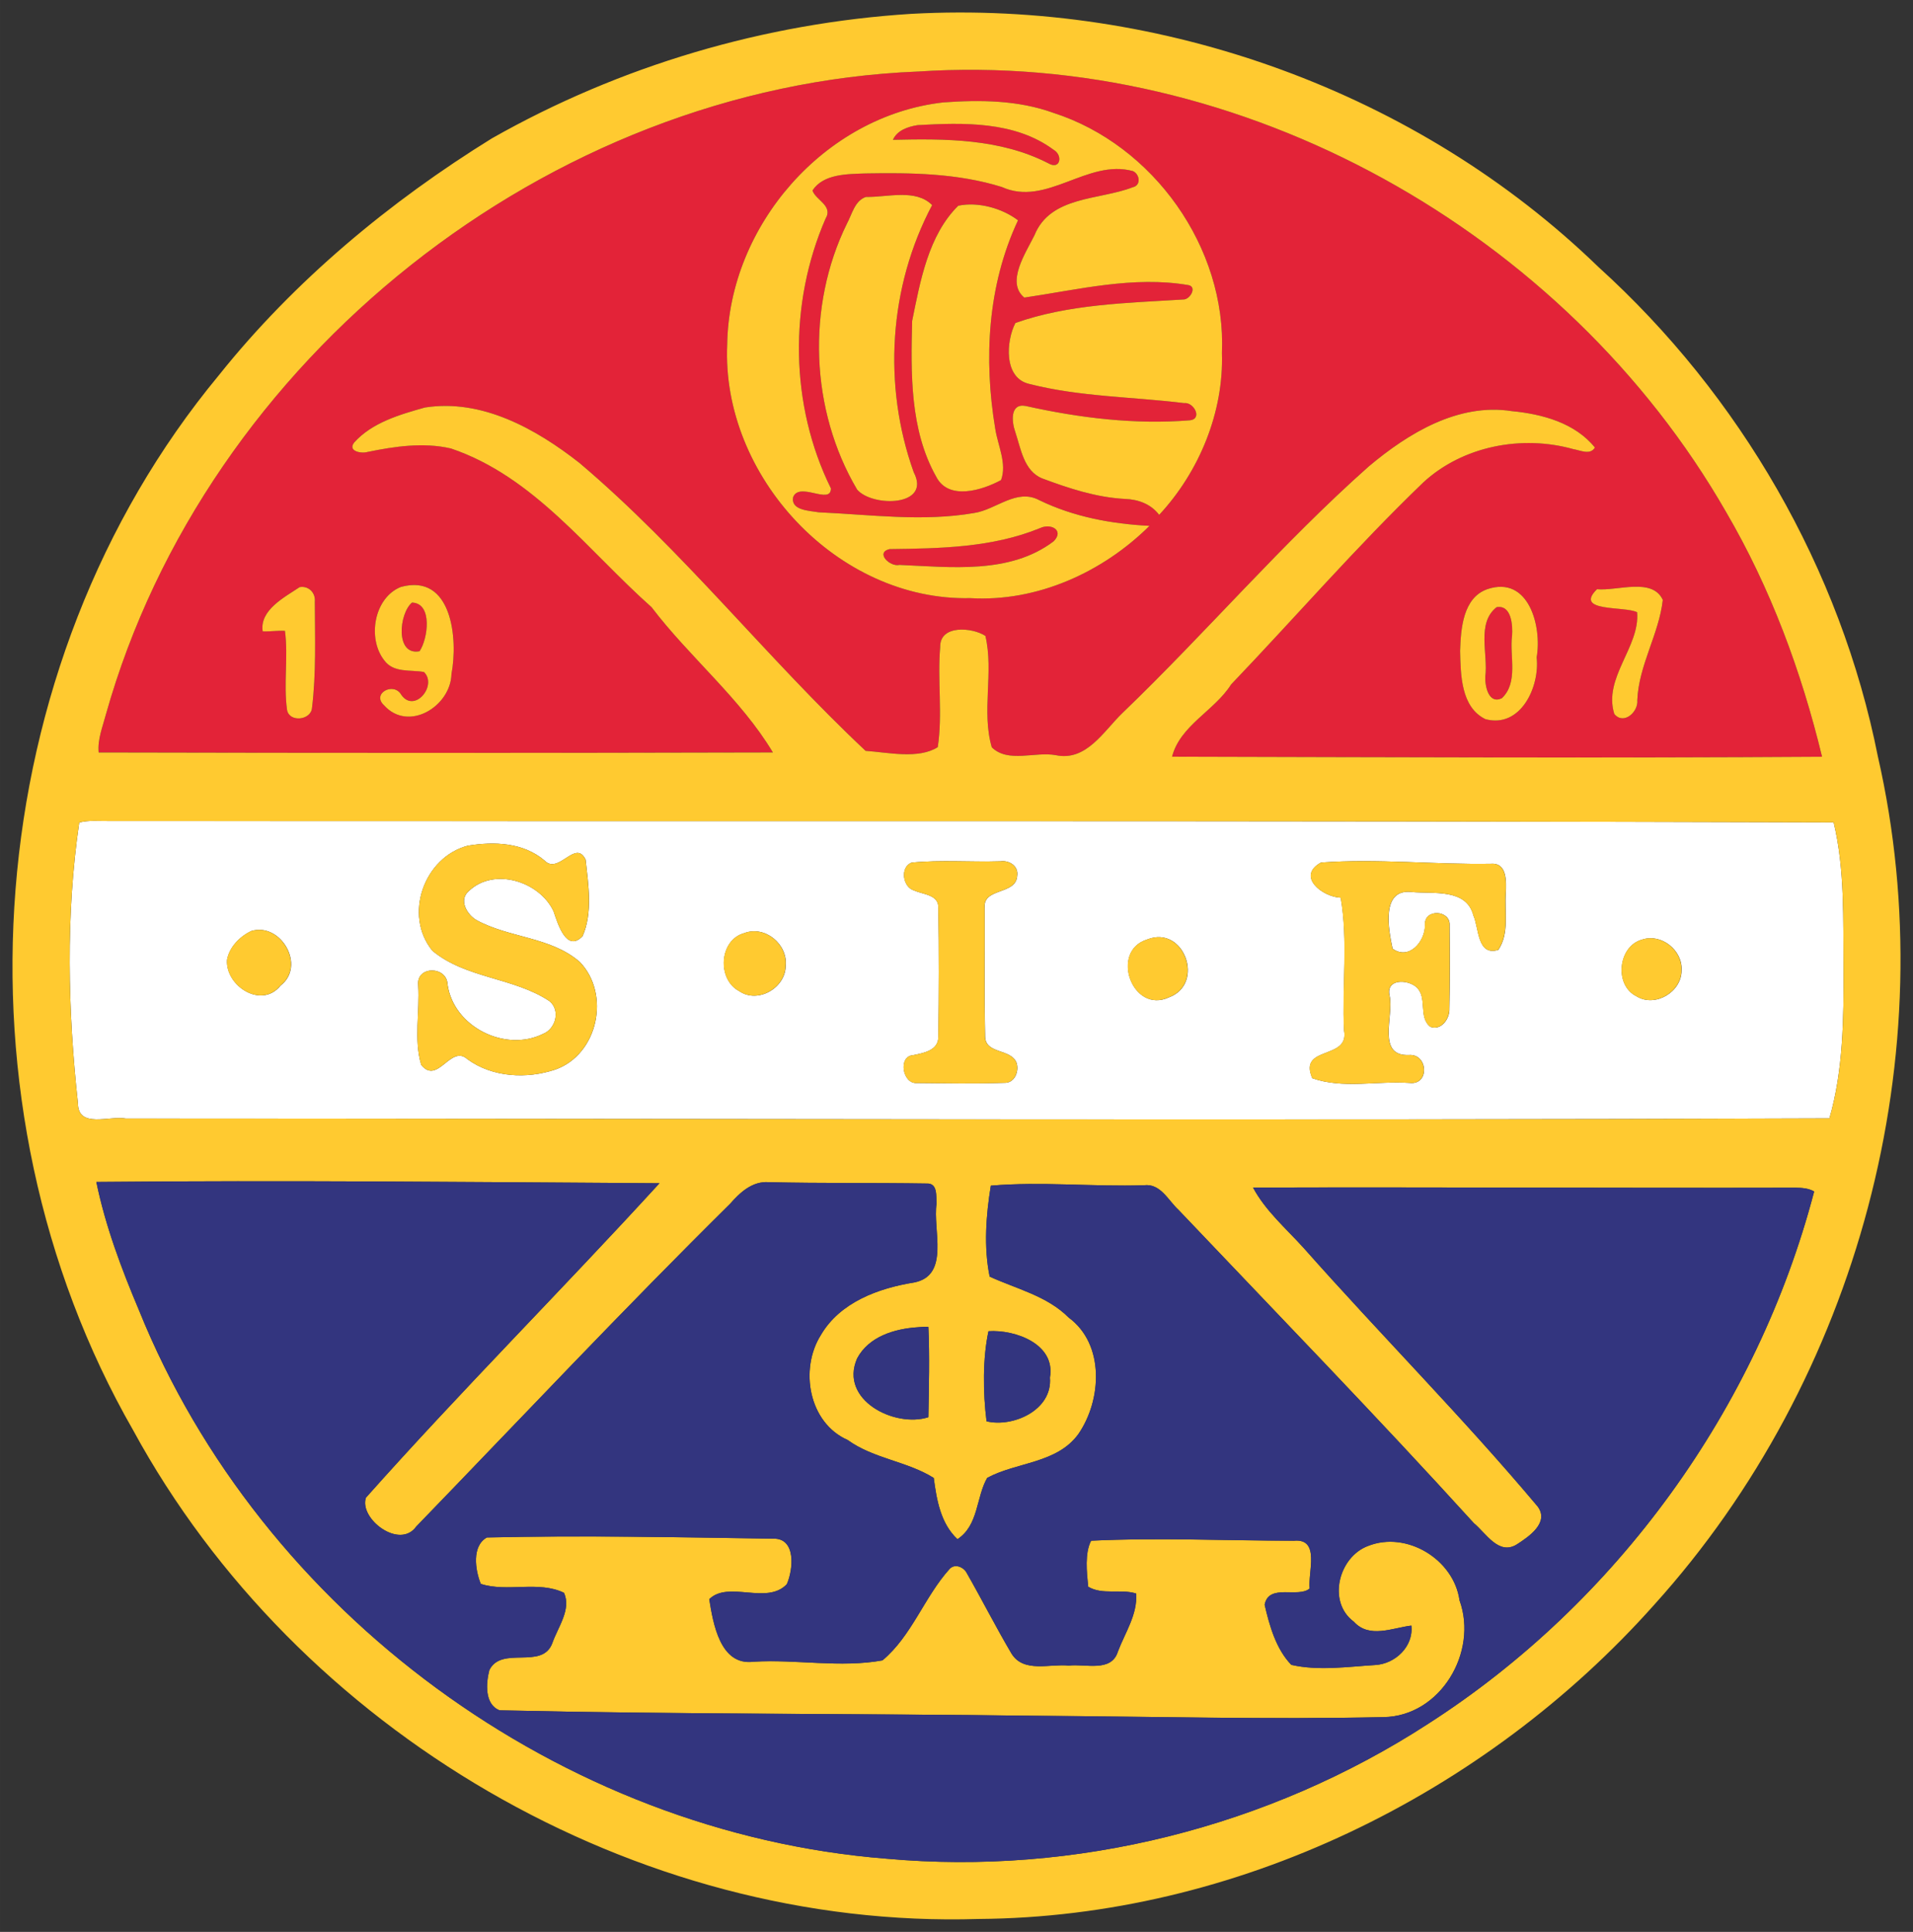 <svg height="309.105" viewBox="0 0 229.547 231.829" width="306.063" xmlns="http://www.w3.org/2000/svg"><rect x="0" y="0" width="229.547" height="231.829" fill="#333333" stroke="none"/><g transform="translate(-340.211 -338.477)"><path d="m335.758 336.082h.105c-.026.026-.079.079-.105.105zm114.573 10.98c38.928-2.606 77.709 19.23 97.003 52.857 5.327 9.114 9.038 19.129 11.514 29.367-25.989.173-52.003.054-77.997-.007.978-3.773 5.082-5.499 7.088-8.67 7.714-8.068 15.015-16.511 23.062-24.245 4.75-4.385 11.851-5.725 18.011-3.989.83.132 2.021.753 2.577-.195-2.372-2.951-6.317-4.021-9.946-4.365-6.445-1.018-12.45 2.649-17.185 6.629-10.431 9.259-19.51 19.937-29.566 29.599-2.25 2.17-4.315 5.815-7.973 5.058-2.481-.473-5.745.98-7.699-.949-1.261-4.297.259-9.04-.767-13.368-1.546-1.017-5.473-1.384-5.424 1.332-.348 3.991.311 8.065-.293 12.018-2.294 1.466-5.946.637-8.659.444-11.834-11.105-21.923-24.044-34.334-34.552-5.208-4.082-11.7-7.724-18.546-6.649-3.011.849-6.316 1.795-8.479 4.192-.833 1.055.854 1.368 1.607 1.139 3.266-.671 6.7-1.175 9.992-.417 10.007 3.38 16.462 12.289 24.08 19.05 4.575 6.021 10.678 10.953 14.557 17.429-26.964.072-53.94.064-80.903.003-.15-1.579.478-3.076.871-4.575 12.018-42.678 53.068-75.342 97.409-77.138m3.051 3.708c-14.256 1.612-25.693 14.821-25.909 29.037-.707 15.796 13.214 30.805 29.159 30.45 8.014.476 15.892-3.096 21.514-8.675-4.542-.234-9.102-1.07-13.24-3.088-2.716-1.441-5.167 1.149-7.795 1.545-6.175 1.07-12.453.193-18.659-.082-1.091-.195-3.348-.216-3.073-1.8.717-1.937 4.552.972 4.539-1.072-4.923-9.974-5.084-22.172-.64-32.375.941-1.555-1.217-2.229-1.572-3.377 1.322-2.003 4.159-1.957 6.319-2.042 5.499-.097 11.09-.025 16.391 1.623 5.378 2.435 10.272-3.416 15.751-1.901.81.376 1 1.703-.023 1.934-4.028 1.571-9.879 1.011-11.805 5.769-1.034 2.109-3.454 5.656-1.212 7.474 6.484-.952 13.101-2.626 19.691-1.497 1.077.203.185 1.787-.659 1.728-6.715.417-13.707.553-20.102 2.816-1.105 2.109-1.466 6.633 1.69 7.32 6.062 1.545 12.371 1.533 18.543 2.294 1.134-.159 2.242 1.834.756 2.061-6.623.542-13.289-.275-19.744-1.713-1.929-.373-1.685 1.926-1.269 3.096.672 2.003 1.027 4.699 3.238 5.594 3.195 1.194 6.474 2.276 9.908 2.461 1.599.049 3.139.607 4.127 1.914 4.807-5.175 7.76-12.32 7.531-19.431.542-12.635-8.212-24.944-20.215-28.808-4.227-1.535-8.809-1.578-13.239-1.255m-9.265 11.339c-1.347.45-1.664 2.074-2.275 3.197-4.881 9.933-4.403 22.398 1.217 31.914 1.81 2.135 8.962 2.069 6.794-2.078-3.734-10.429-2.986-22.255 2.209-32.056-1.982-1.996-5.39-.918-7.945-.978m11.083 1.052c-3.589 3.536-4.56 9.038-5.536 13.827-.154 6.275-.28 13.07 2.888 18.694 1.479 2.901 5.548 1.615 7.78.402.73-1.962-.381-4.141-.694-6.139-1.406-8.395-.923-17.247 2.729-25.031-1.878-1.436-4.768-2.253-7.167-1.752m-79.036 45.774c-1.795 1.207-4.832 2.755-4.428 5.313.89.026 1.777-.121 2.669-.069.414 3.142-.185 6.35.252 9.49.275 1.52 2.834 1.243 2.991-.205.519-4.242.353-8.531.343-12.795.105-1.058-.765-1.935-1.826-1.734m12.152-.025c-3.23 1.283-4.053 6.19-2.001 8.801 1.119 1.551 3.149 1.108 4.771 1.409 1.647 1.602-1.136 5.004-2.721 2.734-.905-1.599-3.614-.149-2.061 1.268 2.928 3.243 7.991.121 8.081-3.762.8-4.179.087-12.134-6.07-10.449m130.393.257c-2.958 1.018-3.207 4.755-3.292 7.409.067 2.847.082 6.751 3.033 8.197 4.238 1.136 6.547-3.897 6.151-7.412.646-3.678-.928-9.84-5.892-8.194m13.13.017c-2.824 2.783 3.322 1.993 4.817 2.76.37 4.149-4.092 7.849-2.737 12.206 1.111 1.36 2.893-.226 2.76-1.646.17-4.21 2.603-7.935 3.06-12.039-1.263-2.726-5.447-1.049-7.9-1.281m-81.523-55.691c5.501-.305 11.661-.493 16.316 2.953 1.162.661.813 2.476-.628 1.625-5.777-2.966-12.327-2.961-18.646-2.816.517-1.15 1.805-1.576 2.958-1.762m14.688 48.361c1.312-.632 2.94.263 1.642 1.577-5.249 3.986-12.338 3.093-18.51 2.836-1.113.27-2.924-1.461-1.194-1.898 6.07-.074 12.358-.175 18.062-2.516m-75.352 8.93c2.51.082 1.908 4.369.907 5.838-2.937.564-2.476-4.527-.907-5.838m130.149.551c1.784-.301 1.944 2.186 1.849 3.438-.313 2.454.793 5.582-1.222 7.49-1.594.769-2.041-1.461-1.988-2.598.358-2.684-1.082-6.419 1.361-8.329" fill="#e32338"/><path d="m349.719 437.184c1.152-.303 2.353-.167 3.528-.18 68.995.043 138.003-.064 206.99.16 1.363 5.694 1.124 11.653 1.186 17.481.025 6.018-.029 12.289-1.695 18.039-68.124.265-136.285.033-204.424.02-1.939-.368-5.717 1.235-5.74-1.82-1.212-11.178-1.479-22.558.155-33.699m46.64 2.775c-5.277 1.371-7.754 8.34-4.259 12.61 4.004 3.335 9.732 3.187 14.017 6.026 1.376 1.08.798 3.346-.753 3.953-4.529 2.232-10.729-.839-11.45-5.938-.075-2.237-3.786-2.258-3.521.105.203 3.153-.546 6.53.363 9.549 1.983 2.461 3.533-2.51 5.551-.676 3.006 2.186 7.113 2.386 10.55 1.235 5.123-1.813 6.638-9.048 2.935-12.905-3.495-3.048-8.503-2.868-12.44-5.049-1.132-.673-2.132-2.422-.877-3.472 3.035-2.893 8.492-1.141 10.161 2.436.489 1.432 1.536 5.007 3.48 2.986 1.238-2.788.694-6.212.366-9.184-1.215-2.536-3.254 1.898-4.956.084-2.555-2.147-6.014-2.273-9.164-1.759m53.245 2.029c-1.441.54-1.083 2.979.327 3.359 1.083.485 2.958.488 2.87 2.104.096 5.133.077 10.282 0 15.413.044 1.667-1.751 1.972-3.009 2.234-1.865.114-1.284 3.475.427 3.343 3.492.029 6.998.093 10.487-.023 1.23.057 1.79-1.324 1.497-2.35-.599-1.79-3.757-1.053-3.785-3.205-.116-5.142-.026-10.292-.049-15.439-.267-2.458 3.786-1.522 3.894-3.858.18-1.172-.956-1.883-2.008-1.736-3.546.114-7.124-.19-10.65.157m49.114-.007c-2.994 1.656.183 4.135 2.366 4.22.903 5.154.147 10.639.402 15.919.702 3.603-5.535 1.769-3.812 5.74 3.642 1.304 7.821.3 11.671.571 2.423.288 2.23-3.505-.046-3.351-3.955.186-1.818-4.686-2.346-7.106-.488-2.049 2.12-2 3.208-1.047 1.375 1.235.193 3.629 1.687 4.771 1.33.473 2.33-.993 2.279-2.186.067-3.33.059-6.669.026-9.999.113-1.852-3.078-2.026-2.958-.044.033 1.98-1.916 4.278-3.889 2.845-.478-2.255-1.443-7.227 2.295-6.795 2.561.247 6.563-.47 7.401 2.804.687 1.53.443 4.92 2.992 4.14 1.355-1.988.725-4.565.9-6.823.051-1.339.185-3.652-1.772-3.51-6.8.116-13.618-.643-20.403-.149m-128.349 8.214c-1.373.643-2.633 1.922-2.918 3.449-.229 3.122 4.13 5.966 6.42 3.104 3.078-2.369.038-7.615-3.501-6.553m59.143.257c-3.017.818-3.289 5.551-.604 6.96 2.242 1.543 5.558-.389 5.573-3.038.267-2.582-2.474-4.882-4.969-3.922m48.346.762c-4.524 1.406-1.761 8.998 2.626 6.939 4.346-1.607 1.823-8.716-2.626-6.939m59.423.005c-2.916.758-3.418 5.468-.717 6.805 2.255 1.401 5.444-.524 5.419-3.119.134-2.377-2.408-4.439-4.702-3.686" fill="#fff"/><path d="m449.571 340.138c30.091-1.644 60.767 9.374 82.443 30.381 16.969 15.37 29.059 36.217 33.53 58.742 8.14 35.64-2.374 74.709-26.843 101.796-20.341 22.843-50.285 37.483-81.037 37.699-41.227 1.298-81.821-22.53-101.48-58.656-22.45-39.133-18.603-91.718 10.287-126.59 9.06-11.349 20.531-20.863 32.773-28.434 15.372-8.716 32.696-13.832 50.326-14.938m.76 6.924c-44.341 1.795-85.391 34.46-97.409 77.138-.393 1.499-1.021 2.996-.871 4.575 26.963.061 53.939.069 80.903-.003-3.879-6.476-9.982-11.409-14.557-17.429-7.618-6.761-14.073-15.67-24.08-19.05-3.292-.758-6.726-.254-9.992.417-.753.229-2.44-.084-1.607-1.139 2.163-2.397 5.468-3.343 8.479-4.192 6.847-1.075 13.338 2.567 18.546 6.649 12.411 10.508 22.501 23.447 34.334 34.552 2.713.193 6.365 1.022 8.659-.444.605-3.953-.054-8.027.293-12.018-.049-2.717 3.878-2.349 5.424-1.332 1.026 4.328-.494 9.071.767 13.368 1.954 1.929 5.218.476 7.699.949 3.658.756 5.722-2.888 7.973-5.058 10.056-9.663 19.135-20.341 29.566-29.599 4.735-3.979 10.741-7.646 17.185-6.629 3.629.345 7.574 1.415 9.946 4.365-.556.948-1.747.327-2.577.195-6.16-1.736-13.261-.396-18.011 3.989-8.047 7.734-15.349 16.177-23.062 24.245-2.005 3.171-6.11 4.897-7.088 8.67 25.994.061 52.008.18 77.997.007-2.476-10.238-6.188-20.253-11.514-29.367-19.294-33.627-58.075-55.463-97.003-52.857m-100.613 90.122c-1.634 11.141-1.366 22.522-.155 33.699.023 3.055 3.802 1.453 5.74 1.82 68.139.013 136.3.245 204.424-.02 1.666-5.75 1.72-12.021 1.695-18.039-.062-5.828.177-11.786-1.186-17.481-68.987-.224-137.995-.117-206.99-.16-1.175.013-2.376-.124-3.528.18m2.054 43.13c1.091 5.313 3.02 10.427 5.126 15.413 14.653 36.271 50.671 62.71 89.665 65.793 22.697 2.057 45.908-3.785 65.014-16.182 22.679-14.552 39.494-37.822 46.322-63.882-.676-.396-1.479-.442-2.237-.453-21.698.049-43.4-.084-65.093-.017 1.481 2.78 3.96 4.907 6.059 7.229 9.249 10.444 19.122 20.354 28.095 31.044 1.428 1.937-1.057 3.622-2.508 4.553-2.175 1.347-3.695-1.361-5.149-2.554-11.58-12.749-23.579-25.102-35.437-37.593-1.242-1.139-2.163-3.2-4.146-2.958-6.118.196-12.311-.465-18.378.049-.577 3.52-.865 7.399-.14 10.914 3.21 1.477 6.885 2.308 9.481 4.915 4.348 3.205 3.975 9.895 1.167 13.976-2.58 3.561-7.42 3.348-10.946 5.264-1.337 2.323-1.016 5.681-3.566 7.358-2.027-1.898-2.503-4.738-2.845-7.35-3.181-2.006-7.211-2.3-10.329-4.555-4.678-2.061-5.794-8.49-3.227-12.582 2.304-3.955 6.928-5.637 11.223-6.324 4.321-.867 2.181-6.378 2.67-9.452-.067-.9.157-2.479-1.173-2.42-6.321-.1-12.653-.01-18.977-.162-1.949-.139-3.431 1.23-4.616 2.587-12.81 12.664-25.145 25.786-37.663 38.73-1.998 2.822-6.903-.938-6.041-3.459 11.424-12.838 23.648-25.063 35.221-37.729-22.517-.142-45.054-.376-67.57-.155m98.553 17.435c-2.783.182-5.869 1.111-7.268 3.741-2.179 4.98 4.516 8.357 8.553 7.053.057-3.606.163-7.234 0-10.838-.429-.026-.859 0-1.286.044m8.498.475c-.7 3.205-.672 7.361-.232 10.812 3.127.762 7.937-1.319 7.605-5.254.705-4.022-4.174-5.774-7.373-5.558m-5.442-147.455c4.43-.323 9.012-.28 13.239 1.255 12.003 3.864 20.758 16.173 20.215 28.808.229 7.111-2.724 14.256-7.531 19.431-.988-1.307-2.528-1.865-4.127-1.914-3.434-.185-6.713-1.268-9.908-2.461-2.211-.895-2.566-3.591-3.238-5.594-.416-1.17-.66-3.469 1.269-3.096 6.455 1.438 13.121 2.255 19.744 1.713 1.486-.226.378-2.219-.756-2.061-6.172-.76-12.482-.748-18.543-2.294-3.156-.687-2.795-5.211-1.69-7.32 6.394-2.263 13.387-2.399 20.102-2.816.844.059 1.736-1.525.659-1.728-6.589-1.129-13.207.545-19.691 1.497-2.242-1.818.178-5.366 1.212-7.474 1.927-4.758 7.778-4.197 11.805-5.769 1.023-.231.833-1.558.023-1.934-5.478-1.515-10.373 4.336-15.751 1.901-5.3-1.649-10.891-1.721-16.391-1.623-2.16.085-4.997.039-6.319 2.042.356 1.147 2.514 1.821 1.572 3.377-4.444 10.203-4.283 22.401.64 32.375.013 2.044-3.822-.865-4.539 1.072-.275 1.584 1.982 1.605 3.073 1.8 6.206.275 12.484 1.152 18.659.082 2.628-.396 5.079-2.986 7.795-1.545 4.138 2.018 8.698 2.854 13.24 3.088-5.622 5.579-13.5 9.151-21.514 8.675-15.945.355-29.867-14.655-29.159-30.45.216-14.216 11.654-27.424 25.909-29.037m-3.066 2.724c-1.152.186-2.44.612-2.958 1.762 6.319-.145 12.869-.15 18.646 2.816 1.441.851 1.79-.964.628-1.625-4.655-3.446-10.815-3.258-16.316-2.953m14.688 48.361c-5.704 2.341-11.992 2.441-18.062 2.516-1.731.437.08 2.168 1.194 1.898 6.172.257 13.261 1.15 18.51-2.836 1.298-1.314-.33-2.209-1.642-1.577m-20.886-39.745c2.555.059 5.962-1.019 7.945.978-5.195 9.801-5.943 21.627-2.209 32.056 2.168 4.146-4.984 4.212-6.794 2.078-5.62-9.516-6.098-21.981-1.217-31.914.612-1.123.928-2.747 2.275-3.197m11.083 1.052c2.399-.501 5.289.316 7.167 1.752-3.652 7.785-4.135 16.637-2.729 25.031.313 1.998 1.425 4.177.694 6.139-2.232 1.214-6.301 2.5-7.78-.402-3.169-5.624-3.042-12.419-2.888-18.694.976-4.789 1.947-10.29 5.536-13.827m-79.036 45.774c1.062-.201 1.932.676 1.826 1.734.01 4.264.177 8.553-.343 12.795-.157 1.448-2.716 1.725-2.991.205-.437-3.139.162-6.347-.252-9.49-.892-.051-1.779.095-2.669.069-.404-2.559 2.633-4.107 4.428-5.313m12.152-.025c6.157-1.685 6.87 6.27 6.07 10.449-.09 3.883-5.154 7.005-8.081 3.762-1.553-1.417 1.155-2.867 2.061-1.268 1.584 2.27 4.367-1.131 2.721-2.734-1.622-.301-3.652.142-4.771-1.409-2.051-2.611-1.229-7.518 2.001-8.801m1.335 1.875c-1.569 1.311-2.029 6.402.907 5.838 1.001-1.469 1.602-5.756-.907-5.838m129.058-1.617c4.964-1.647 6.538 4.516 5.892 8.194.396 3.515-1.914 8.548-6.151 7.412-2.951-1.446-2.966-5.35-3.033-8.197.085-2.654.335-6.391 3.292-7.409m1.091 2.168c-2.443 1.911-1.004 5.645-1.361 8.329-.053 1.137.394 3.367 1.988 2.598 2.014-1.908.908-5.035 1.222-7.49.095-1.252-.064-3.739-1.849-3.438m12.038-2.151c2.453.232 6.638-1.445 7.9 1.281-.457 4.105-2.89 7.829-3.06 12.04.134 1.42-1.649 3.006-2.76 1.646-1.355-4.357 3.106-8.057 2.737-12.206-1.495-.767-7.641.023-4.817-2.76m-135.481 30.775c3.151-.514 6.609-.388 9.164 1.759 1.702 1.813 3.741-2.62 4.956-.084.329 2.973.872 6.396-.366 9.184-1.944 2.021-2.991-1.554-3.48-2.986-1.669-3.577-7.126-5.33-10.161-2.436-1.255 1.05-.255 2.799.877 3.472 3.937 2.181 8.945 2.001 12.44 5.049 3.703 3.858 2.188 11.092-2.935 12.905-3.437 1.151-7.544.951-10.55-1.235-2.017-1.833-3.567 3.137-5.551.676-.908-3.019-.16-6.396-.363-9.549-.265-2.364 3.446-2.343 3.521-.105.72 5.1 6.921 8.171 11.45 5.938 1.551-.607 2.13-2.873.753-3.953-4.285-2.839-10.012-2.69-14.017-6.026-3.495-4.27-1.019-11.239 4.259-12.61m53.245 2.029c3.526-.347 7.104-.043 10.65-.157 1.052-.147 2.188.564 2.008 1.736-.107 2.336-4.161 1.399-3.894 3.858.023 5.147-.066 10.297.049 15.439.028 2.152 3.187 1.415 3.785 3.205.293 1.026-.267 2.407-1.497 2.35-3.489.117-6.995.052-10.487.023-1.711.132-2.292-3.23-.427-3.343 1.258-.262 3.053-.568 3.009-2.234.077-5.131.096-10.28 0-15.413.087-1.615-1.787-1.618-2.87-2.104-1.409-.381-1.767-2.819-.327-3.359m49.114-.007c6.785-.494 13.603.264 20.403.149 1.957-.142 1.823 2.171 1.772 3.51-.175 2.258.455 4.835-.9 6.823-2.549.78-2.305-2.61-2.992-4.14-.838-3.274-4.84-2.557-7.401-2.804-3.737-.432-2.773 4.54-2.295 6.795 1.973 1.433 3.922-.865 3.889-2.845-.121-1.982 3.07-1.807 2.958.044.033 3.33.041 6.669-.026 9.999.051 1.194-.948 2.659-2.279 2.186-1.494-1.142-.311-3.536-1.687-4.771-1.088-.953-3.696-1.003-3.208 1.047.527 2.42-1.609 7.292 2.346 7.106 2.276-.154 2.469 3.64.046 3.351-3.85-.27-8.029.733-11.671-.571-1.723-3.971 4.514-2.138 3.812-5.74-.255-5.28.501-10.766-.402-15.919-2.183-.085-5.36-2.565-2.366-4.22m-128.349 8.214c3.539-1.062 6.579 4.184 3.501 6.553-2.29 2.862-6.649.018-6.42-3.104.285-1.527 1.545-2.806 2.918-3.449m59.143.257c2.494-.959 5.236 1.34 4.969 3.922-.015 2.649-3.33 4.581-5.573 3.038-2.685-1.409-2.413-6.142.604-6.96m48.346.762c4.45-1.777 6.972 5.332 2.626 6.939-4.387 2.059-7.15-5.532-2.626-6.939m59.423.005c2.294-.753 4.835 1.309 4.702 3.686.025 2.595-3.164 4.521-5.419 3.119-2.7-1.337-2.199-6.047.717-6.805m-138.633 71.755c11.419-.257 22.89-.031 34.323.144 2.814-.111 2.436 3.724 1.657 5.468-2.392 2.521-7.008-.47-9.305 1.795.465 2.885 1.294 8.024 5.322 7.502 5.141-.305 10.398.762 15.461-.159 3.508-2.919 5.023-7.605 8.058-10.975.651-.691 1.718-.213 2.083.537 1.816 3.179 3.472 6.453 5.335 9.606 1.448 2.381 4.611 1.212 6.885 1.458 1.975-.246 5.116.854 5.892-1.687.856-2.258 2.371-4.46 2.189-6.962-1.865-.587-4.051.211-5.754-.818-.178-1.767-.425-4.028.35-5.521 8.083-.386 16.239 0 24.347.002 3.187-.298 1.655 3.807 1.876 5.735-1.353 1.18-4.921-.643-5.399 1.952.579 2.516 1.371 5.322 3.202 7.211 3.262.743 6.746.224 10.074.018 2.397-.139 4.611-2.232 4.326-4.732-2.273.275-5.038 1.589-6.898-.463-3.225-2.374-1.823-7.788 1.705-9.094 4.629-1.833 10.29 1.602 10.975 6.525 2.252 6.211-2.276 13.916-9.123 14.017-13.864.298-27.747-.07-41.617-.16-21.478-.28-42.973-.16-64.441-.656-1.825-.704-1.641-3.271-1.232-4.832 1.471-2.958 6.332.015 7.549-3.218.65-1.893 2.327-4.076 1.401-6.054-3.056-1.482-6.834-.036-9.979-1.07-.671-1.646-1.106-4.56.738-5.571" fill="#ffca30"/><path d="m351.773 480.314c22.517-.221 45.054.013 67.57.155-11.573 12.666-23.798 24.891-35.221 37.729-.862 2.521 4.043 6.281 6.041 3.459 12.518-12.944 24.853-26.065 37.663-38.73 1.185-1.357 2.667-2.726 4.616-2.587 6.324.152 12.656.061 18.977.162 1.33-.059 1.106 1.52 1.173 2.42-.489 3.073 1.651 8.585-2.67 9.452-4.295.687-8.919 2.369-11.223 6.324-2.567 4.092-1.451 10.521 3.227 12.582 3.117 2.255 7.148 2.549 10.329 4.555.343 2.612.818 5.452 2.845 7.35 2.551-1.677 2.229-5.035 3.566-7.358 3.526-1.916 8.367-1.703 10.946-5.264 2.808-4.082 3.181-10.772-1.167-13.976-2.596-2.607-6.271-3.438-9.481-4.915-.725-3.515-.437-7.394.14-10.914 6.067-.514 12.26.147 18.378-.049 1.983-.242 2.904 1.818 4.146 2.958 11.859 12.492 23.857 24.845 35.437 37.593 1.454 1.192 2.974 3.901 5.149 2.554 1.451-.931 3.935-2.616 2.508-4.553-8.972-10.69-18.846-20.6-28.095-31.044-2.099-2.323-4.578-4.45-6.059-7.229 21.693-.067 43.395.066 65.093.017.758.011 1.561.057 2.237.453-6.827 26.06-23.643 49.33-46.322 63.882-19.106 12.396-42.317 18.239-65.014 16.182-38.995-3.083-75.013-29.522-89.665-65.793-2.106-4.986-4.035-10.1-5.126-15.413m46.875 42.66c-1.845 1.011-1.409 3.925-.738 5.571 3.145 1.034 6.923-.412 9.979 1.07.925 1.978-.751 4.161-1.401 6.054-1.217 3.233-6.078.26-7.549 3.218-.409 1.561-.594 4.128 1.232 4.832 21.468.496 42.963.376 64.441.656 13.87.089 27.753.458 41.617.16 6.847-.1 11.375-7.806 9.123-14.017-.684-4.923-6.345-8.359-10.975-6.525-3.528 1.306-4.93 6.72-1.705 9.094 1.86 2.052 4.624.738 6.898.463.285 2.5-1.929 4.593-4.326 4.732-3.328.206-6.812.725-10.074-.018-1.83-1.89-2.623-4.696-3.202-7.211.478-2.595 4.046-.772 5.399-1.952-.221-1.929 1.311-6.034-1.876-5.735-8.108-.002-16.264-.388-24.347-.002-.775 1.494-.527 3.754-.35 5.521 1.703 1.029 3.889.231 5.754.818.182 2.503-1.333 4.704-2.189 6.962-.777 2.541-3.917 1.441-5.892 1.687-2.273-.246-5.437.923-6.885-1.458-1.863-3.154-3.518-6.428-5.335-9.606-.365-.75-1.432-1.229-2.083-.537-3.035 3.37-4.55 8.055-8.058 10.975-5.063.92-10.321-.147-15.461.159-4.028.522-4.856-4.616-5.322-7.502 2.297-2.265 6.913.725 9.305-1.795.78-1.744 1.157-5.579-1.657-5.468-11.434-.175-22.905-.401-34.323-.144m51.678-25.224c.427-.044.857-.07 1.286-.044.163 3.604.057 7.232 0 10.838-4.038 1.304-10.732-2.073-8.553-7.053 1.398-2.63 4.485-3.559 7.268-3.741m8.498.475c3.199-.216 8.078 1.536 7.373 5.558.332 3.935-4.478 6.016-7.605 5.254-.44-3.451-.468-7.607.232-10.812" fill="#33357f"/></g></svg>